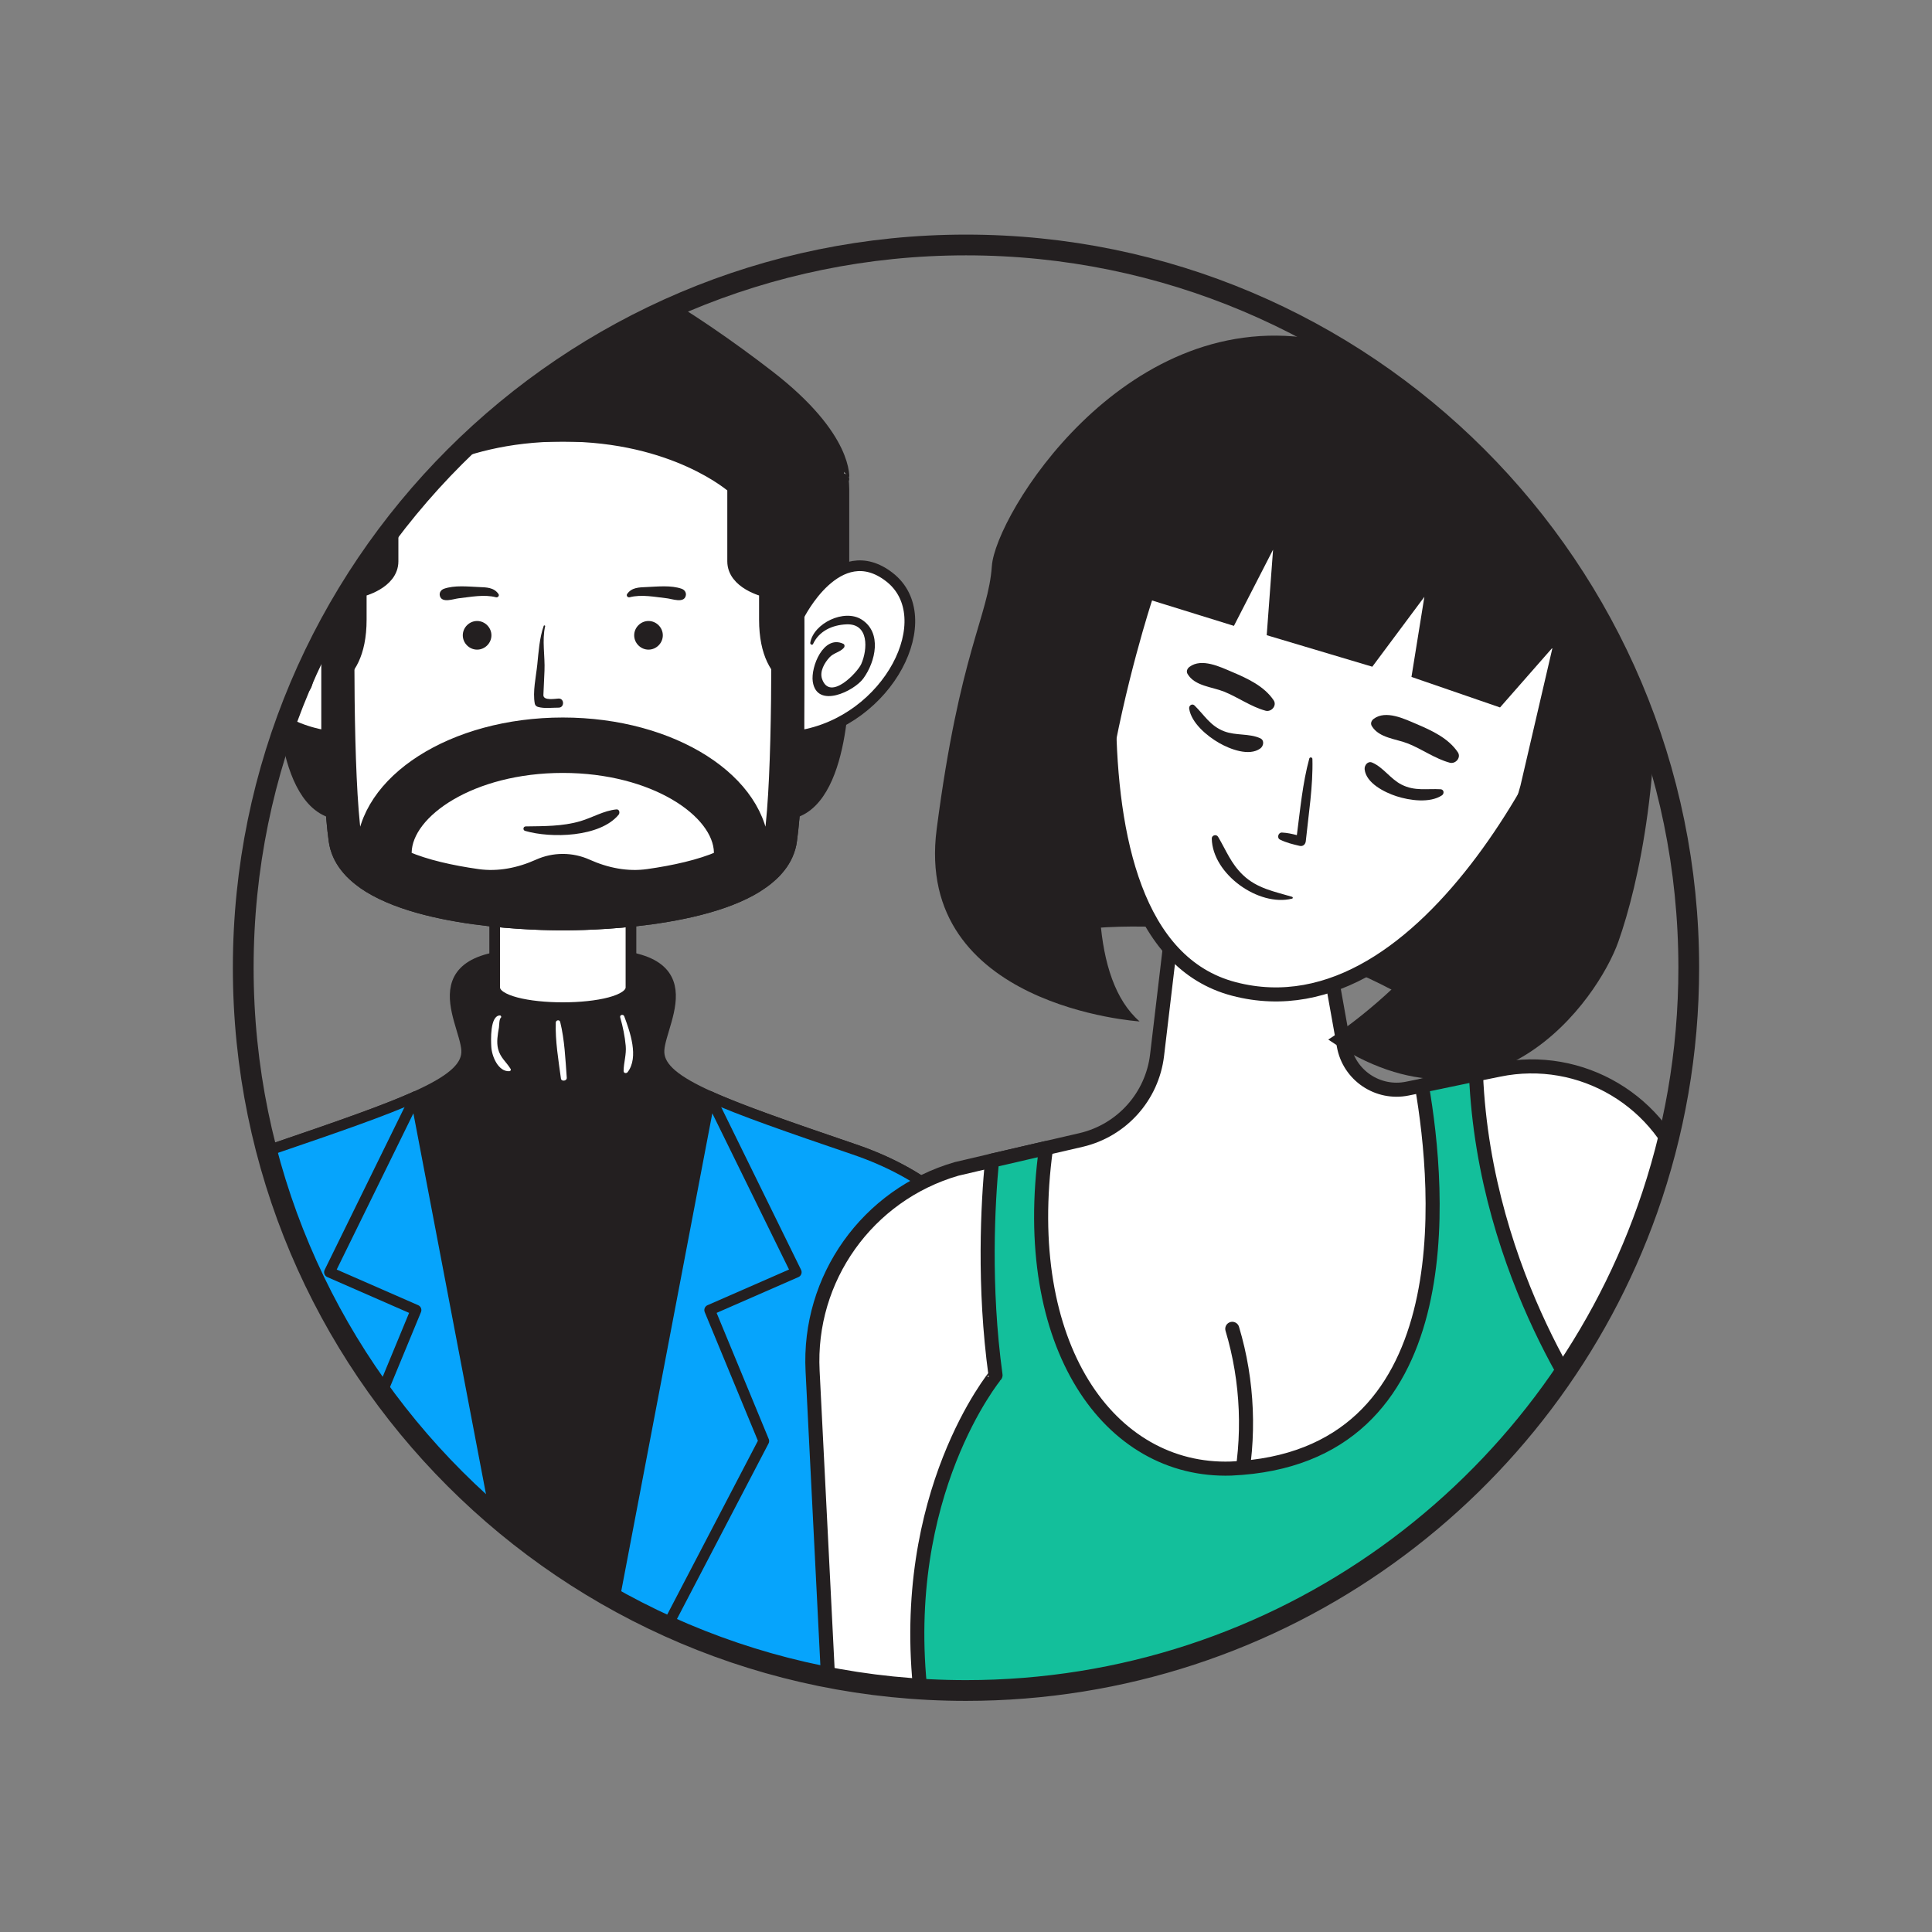 <?xml version="1.0" encoding="utf-8"?>
<!-- Generator: Adobe Illustrator 24.1.0, SVG Export Plug-In . SVG Version: 6.00 Build 0)  -->
<svg version="1.1" id="Layer_1" xmlns="http://www.w3.org/2000/svg" xmlns:xlink="http://www.w3.org/1999/xlink" x="0px" y="0px"
	 viewBox="0 0 800 800" style="enable-background:new 0 0 800 800;" xml:space="preserve">
<rect x="0" y="0" width="800" height="800" fill="#808080" stroke="none"/>
<style type="text/css">
	.st0{clip-path:url(#SVGID_2_);}
	.st1{fill:#231F20;stroke:#231F20;stroke-width:4.424;stroke-linecap:round;stroke-linejoin:round;stroke-miterlimit:10;}
	.st2{fill:#06A4FC;stroke:#231F20;stroke-width:4.424;stroke-linecap:round;stroke-linejoin:round;stroke-miterlimit:10;}
	.st3{fill:#FFFFFF;stroke:#231F20;stroke-width:4.424;stroke-linecap:round;stroke-linejoin:round;stroke-miterlimit:10;}
	.st4{fill:#231F20;}
	.st5{fill:#FFFFFF;}
	.st6{fill:none;stroke:#231F20;stroke-width:4.424;stroke-linecap:round;stroke-linejoin:round;stroke-miterlimit:10;}
	.st7{clip-path:url(#SVGID_2_);fill:none;}
	.st8{fill:#FFFFFF;stroke:#231F20;stroke-width:5.822;stroke-linecap:round;stroke-linejoin:round;stroke-miterlimit:10;}
	.st9{fill:none;stroke:#231F20;stroke-width:5.822;stroke-linecap:round;stroke-linejoin:round;stroke-miterlimit:10;}
	.st10{fill:#13BF9B;stroke:#231F20;stroke-width:5.822;stroke-linecap:round;stroke-linejoin:round;stroke-miterlimit:10;}
	.st11{fill:none;stroke:#231F20;stroke-width:8.593;stroke-miterlimit:10;}
</style>
<g>
	<g>
		<defs>
			
				<ellipse id="SVGID_1_" transform="matrix(0.707 -0.707 0.707 0.707 -165.578 399.956)" cx="400" cy="399.85" rx="299.85" ry="299.85"/>
		</defs>
		<clipPath id="SVGID_2_">
			<use xlink:href="#SVGID_1_"  style="overflow:visible;"/>
		</clipPath>
		<g class="st0">
			<g>
				<path class="st1" d="M417.78,538.51c0,0-5.87-42.71-63.95-62.53c-58.07-19.83-81.71-28.22-80.95-41.18
					c0.76-12.96,24.08-44.23-39.82-38.89c-63.9-5.34-40.58,25.93-39.82,38.89c0.76,12.96-22.88,21.35-80.95,41.18
					c-58.07,19.83-63.95,62.53-63.95,62.53L37.68,745.94h195.39h195.39L417.78,538.51z"/>
				<path class="st2" d="M217.32,705.24c-0.03-0.14-0.07-0.27-0.1-0.41c-1.03-1.26-1.94-2.62-2.71-4.04
					c-2.05-2.27-3.72-5.11-4.83-8.59c-12.36-38.65-14.6-78.98-20.96-118.8c-6.31-39.48-20.32-78.99-16.53-119.36
					c-13.12,5.91-32.74,12.68-59.89,21.95c-58.07,19.83-63.95,62.53-63.95,62.53L37.68,745.94h188.39
					C220.71,733.67,215.93,718.8,217.32,705.24z"/>
				<path class="st2" d="M239.31,745.94h189.14l-10.68-207.43c0,0-5.87-42.71-63.95-62.53c-27.32-9.33-47.01-16.12-60.13-22.05
					c-1.34,42.62-5.79,85.1-12.74,127.17c-3.49,21.15-7.45,42.23-11.97,63.18c-3.72,17.23-6.02,36.37-12.59,52.73
					c-2.03,5.05-5.19,9.4-9.2,12.37C247.11,722.11,242.46,733.8,239.31,745.94z"/>
				<path class="st3" d="M261.27,408.87c0,11.18-56.43,11.18-56.43,0V359.3h56.43V408.87z"/>
				<g>
					<g>
						<path class="st1" d="M349.43,281.82c0,0,0.68,55.43-25.5,55.43v-50.32L349.43,281.82z"/>
						<path class="st1" d="M116.67,281.82c0,0-0.68,55.43,25.5,55.43v-50.32L116.67,281.82z"/>
					</g>
					<path class="st3" d="M327.79,348.15c-0.15,1.02-0.34,2-0.62,2.96c-0.15,0.52-0.34,1.05-0.52,1.57
						c-0.31,0.86-0.71,1.73-1.11,2.53c-0.46,0.89-0.99,1.73-1.54,2.56c-0.28,0.4-0.59,0.8-0.89,1.2c-0.31,0.4-0.62,0.8-0.96,1.17
						c-0.31,0.37-0.68,0.74-1.02,1.14c-0.37,0.34-0.74,0.71-1.11,1.08c-0.77,0.71-1.57,1.39-2.41,2.07
						c-0.46,0.34-0.93,0.71-1.39,1.05c-0.43,0.28-0.83,0.59-1.26,0.86c-0.46,0.31-0.93,0.62-1.42,0.93v0.03
						c-26.55,16.5-80.49,15.7-80.49,15.7s-53.94,0.8-80.49-15.7c-1.45-0.89-2.81-1.85-4.07-2.87c-0.83-0.65-1.63-1.36-2.4-2.07
						c-0.37-0.34-0.74-0.71-1.11-1.08c-0.34-0.37-0.71-0.77-1.02-1.14c-0.34-0.37-0.65-0.77-0.96-1.17c-0.31-0.4-0.62-0.8-0.89-1.2
						c-0.55-0.83-1.08-1.67-1.54-2.56c-0.43-0.83-0.8-1.67-1.11-2.53c-0.18-0.52-0.37-1.05-0.52-1.57
						c-0.28-0.96-0.46-1.94-0.62-2.96c-2.99-21.49-3.27-66.09-2.96-98.78c0.06-7.68,0.15-14.68,0.28-20.57
						c0.18-11.38,0.37-18.69,0.37-18.69s13.35-29.48,97.05-29.48c83.7,0,97.05,29.48,97.05,29.48s0.18,7.31,0.37,18.69
						c0.09,5.21,0.19,11.29,0.25,17.89C331.05,279.6,330.87,326.07,327.79,348.15z"/>
					<path class="st1" d="M318.59,155.62c-33.12-25.64-71.58-48.8-77.46-42.83c-5.88,5.97,7.48,24.13,7.48,24.13
						s-40.07-26.71-49.15-19.23c-9.08,7.48,9.62,26.18,9.62,26.18s-30.45-13.36-38.46-6.41c-5.41,4.69-1.57,12.77,1.5,17.54
						c-3.16,0.83-6.3,1.74-9.4,2.74c-17.07-0.13-46.05,5.43-46.05,44.74c0,53.62,0,84.45,0,84.45l12.73-2.23
						c0,0,20.19,0.89,20.19-28.15v-11.62c0,0,13.16-3.13,13.16-12.51c0-9.38,0-30.38,0-30.38s23.89-21.41,70.31-21.41
						s70.31,21.41,70.31,21.41s0,21,0,30.38c0,9.38,13.16,12.51,13.16,12.51v11.62c0,29.04,20.19,28.15,20.19,28.15l12.72,2.23
						c0,0,0-30.83,0-84.45c0-1.42-0.12-2.78-0.28-4.12h0.28C349.43,198.36,351.71,181.26,318.59,155.62z"/>
					<path class="st3" d="M330.84,304.66v-49.68c0,0,16.06-32.59,37.43-16.03S368.21,298.79,330.84,304.66z"/>
					<path class="st1" d="M327.79,348.15c-0.12,1.02-0.34,2-0.62,2.96c-0.15,0.52-0.34,1.05-0.52,1.57
						c-0.31,0.86-0.71,1.73-1.11,2.53c-0.46,0.89-0.99,1.73-1.54,2.56c-0.28,0.4-0.59,0.8-0.89,1.2c-0.31,0.4-0.62,0.8-0.96,1.17
						c-0.31,0.37-0.68,0.74-1.02,1.14c-0.37,0.34-0.74,0.71-1.11,1.08c-0.77,0.71-1.57,1.39-2.41,2.07
						c-0.46,0.34-0.93,0.71-1.39,1.05c-0.43,0.28-0.83,0.59-1.26,0.86c-0.46,0.31-0.93,0.62-1.42,0.93v0.03
						c-26.55,16.5-80.49,15.7-80.49,15.7s-53.94,0.8-80.49-15.7c-1.45-0.89-2.81-1.85-4.07-2.87c-0.83-0.65-1.63-1.36-2.4-2.07
						c-0.37-0.34-0.74-0.71-1.11-1.08c-0.34-0.37-0.71-0.77-1.02-1.14c-0.34-0.37-0.65-0.77-0.96-1.17c-0.31-0.4-0.62-0.8-0.89-1.2
						c-0.55-0.83-1.08-1.67-1.54-2.56c-0.4-0.8-0.8-1.67-1.11-2.53c-0.18-0.52-0.37-1.05-0.52-1.57c-0.28-0.96-0.46-1.94-0.62-2.96
						c-2.99-21.49-3.27-66.09-2.96-98.78c0.06-7.65,0.15-14.65,0.25-20.57h9.28c-0.52,30.9-1.02,92.24,2.59,118.05
						c0.28,2.03,1.08,3.92,2.28,5.67c0.62-29.45,37.65-53.2,83.3-53.2c45.64,0,82.68,23.75,83.3,53.2c1.2-1.76,2-3.64,2.28-5.67
						c3.61-25.81,3.12-87.15,2.59-118.05h9.28c0.09,5.21,0.18,11.29,0.22,17.89C331.05,279.6,330.87,326.07,327.79,348.15z"/>
					<path class="st3" d="M297.87,354.63c-8.18,3.55-18.86,5.91-29.58,7.43c-8.59,1.22-17.19-0.54-25.11-4.1
						c-3.1-1.39-6.53-2.16-10.13-2.16c-3.61,0-7.04,0.77-10.14,2.16c-7.91,3.56-16.52,5.32-25.11,4.1
						c-10.72-1.52-21.4-3.89-29.58-7.43l0.03-1.7c0.34-16.59,27.05-35.09,64.79-35.09c37.75,0,64.45,18.5,64.79,35.09L297.87,354.63
						z"/>
					<path class="st3" d="M135.25,304.66v-49.68c0,0-16.06-32.59-37.43-16.03C76.46,255.52,97.89,298.79,135.25,304.66z"/>
				</g>
				<g>
					<path class="st4" d="M356.77,256.53c-7.2-4.57-19.89,1.56-21.26,9.62c-0.11,0.66,0.84,1.2,1.17,0.49
						c2.53-5.42,7.99-7.83,13.72-8.11c9.5-0.47,8.88,10.36,6.24,16.39c-1.51,3.45-12.95,15.65-16.23,6.25
						c-1.12-3.2,1.06-6.79,3.08-8.98c1.73-1.88,4.22-2.06,5.91-3.93c0.42-0.47,0.44-1.38-0.22-1.68
						c-8.19-3.82-13.53,9.59-12.63,15.66c1.69,11.4,17.08,3.99,20.95-1.32C362.55,273.99,365.33,261.96,356.77,256.53z"/>
					<path class="st4" d="M109.33,256.53c7.2-4.57,19.89,1.56,21.26,9.62c0.11,0.66-0.84,1.2-1.17,0.49
						c-2.53-5.42-7.99-7.83-13.72-8.11c-9.5-0.47-8.88,10.36-6.24,16.39c1.51,3.45,12.95,15.65,16.23,6.25
						c1.12-3.2-1.06-6.79-3.08-8.98c-1.73-1.88-4.22-2.06-5.9-3.93c-0.43-0.47-0.44-1.38,0.22-1.68
						c8.19-3.82,13.53,9.59,12.63,15.66c-1.69,11.4-17.08,3.99-20.94-1.32C103.55,273.99,100.77,261.96,109.33,256.53z"/>
				</g>
				<path class="st5" d="M258.49,420.83c-0.38-1.03-1.99-0.63-1.67,0.46c1.1,3.82,1.92,7.82,2.28,11.78
					c0.33,3.58-0.84,6.89-0.88,10.4c-0.01,0.98,1.18,1.12,1.68,0.46C264.63,437.74,260.85,427.2,258.49,420.83z"/>
				<path class="st5" d="M231.96,423.15c-0.26-1.04-1.79-0.78-1.82,0.25c-0.26,7.61,1.11,15.66,2.13,23.19
					c0.19,1.37,2.51,1.05,2.41-0.33C234.13,438.68,233.79,430.54,231.96,423.15z"/>
				<path class="st5" d="M211.44,442.64c-1.83-3.01-4.25-4.61-5.19-8.29c-0.72-2.83-0.16-6,0.34-8.81c0.14-0.8,0.07-3.52,0.79-4.12
					c0.38-0.32,0.07-0.96-0.39-0.95c-4.14,0.09-3.72,10.3-3.55,13.07c0.23,3.85,2.86,10.29,7.48,10.02
					C211.36,443.53,211.69,443.05,211.44,442.64z"/>
				<path class="st4" d="M231.33,289.25c-1.13,0.01-6.45,1.07-6.32-1.48c0.18-3.36,0.3-6.72,0.45-10.07
					c0.26-5.82-1.08-12.7,0.27-18.35c0.09-0.4-0.47-0.55-0.6-0.17c-1.76,5.04-2.11,10.72-2.65,16c-0.51,4.97-1.99,11.35-1.02,16.26
					c0.12,0.61,0.69,1.1,1.27,1.27c2.66,0.77,5.85,0.29,8.6,0.31C233.75,293.02,233.75,289.22,231.33,289.25z"/>
				<g>
					<g>
						<path class="st4" d="M268.53,257.14c-3.23,0-5.93,2.7-5.93,5.93s2.7,5.93,5.93,5.93c3.23,0,5.93-2.7,5.93-5.93
							S271.76,257.14,268.53,257.14z"/>
						<path class="st4" d="M282.26,243.8c-4.36-1.54-9.88-0.91-14.43-0.72c-3.13,0.14-6.26,0.11-8.16,2.9
							c-0.47,0.69,0.3,1.54,1.03,1.34c4.96-1.3,10.48-0.12,15.5,0.43c2.05,0.22,6.91,2.12,7.74-0.98
							C284.31,245.43,283.51,244.24,282.26,243.8z"/>
					</g>
					<g>
						<path class="st4" d="M197.56,257.14c3.23,0,5.93,2.7,5.93,5.93s-2.7,5.93-5.93,5.93c-3.23,0-5.93-2.7-5.93-5.93
							S194.33,257.14,197.56,257.14z"/>
						<path class="st4" d="M183.83,243.8c4.36-1.54,9.88-0.91,14.43-0.72c3.13,0.14,6.26,0.11,8.16,2.9
							c0.47,0.69-0.3,1.54-1.03,1.34c-4.96-1.3-10.48-0.12-15.5,0.43c-2.05,0.22-6.91,2.12-7.74-0.98
							C181.78,245.43,182.58,244.24,183.83,243.8z"/>
					</g>
				</g>
				<path class="st4" d="M255.25,335.16c-5.26,0.5-9.91,3.4-15,4.89c-7.35,2.15-15.01,2.03-22.58,2.15
					c-1.07,0.02-1.27,1.55-0.25,1.85c10.71,3.14,30.99,2.68,38.73-6.68C256.79,336.59,256.49,335.04,255.25,335.16z"/>
			</g>
			<g>
				<polygon class="st2" points="172.11,454.08 227.74,745.94 149.86,596.7 172.27,542.48 136.42,526.79 				"/>
				<polygon class="st2" points="294.02,454.08 238.4,745.94 316.27,596.7 293.86,542.48 329.72,526.79 				"/>
			</g>
			<g>
				<line class="st6" x1="360.72" y1="582.01" x2="366.96" y2="745.94"/>
				<line class="st6" x1="105.41" y1="582.01" x2="99.17" y2="745.94"/>
			</g>
		</g>
		
			<ellipse transform="matrix(0.707 -0.707 0.707 0.707 -165.578 399.956)" class="st7" cx="400" cy="399.85" rx="299.85" ry="299.85"/>
		<g class="st0">
			<path class="st4" d="M589.48,417.36c-46.16-28.51-102.79-39.63-156.3-30.68c3.15-27.53,8.5-55.14,17.41-81.38
				c2.58-7.59,5.49-15.27,10.7-21.35c7.48-8.73,19.02-13.19,30.46-14.26c11.44-1.07,22.94,0.92,34.2,3.23
				c21.27,4.37,42.29,9.94,62.94,16.67c10.14,3.3,20.3,6.94,29.24,12.77c8.94,5.83,16.65,14.09,19.95,24.24
				c4.15,12.76,0.89,26.84-4.66,39.06C623.83,386.73,609.66,406,589.48,417.36z"/>
			<g>
				<path class="st8" d="M336.48,567.74l6.75,134.15h419.5l-64.1-212.46c-10.07-33.36-43.9-53.51-78.02-46.46l-9.43,1.92
					l-22.42,4.66l-6,1.22c-12.23,2.5-24.16-5.53-26.32-17.82l-8.5-47.51l-61.19-12.87l-7.63,64.34
					c-2.04,17.18-14.61,31.15-31.38,35.11l-14.61,3.38l-22.36,5.18l-14.67,3.44C359.19,494.73,334.5,529.37,336.48,567.74z"/>
				<path class="st8" d="M468.32,200.23c0,0-38.44,187.98,42.56,209.26c81,21.28,143.25-112.36,150.8-151.48L468.32,200.23z"/>
				<path class="st4" d="M527.15,227.6l-16.21,31.56l-33.9-10.52c0,0-45.7,139-5.16,174.31c0,0-93.6-6.01-84.02-79.64
					c9.58-73.63,21.37-87.91,22.85-108.94c1.47-21.04,53.89-106.41,132.28-94.21c0,0,94.94-1.58,130.62,68.85
					c6.65,13.13,10.03,27.7,11.04,42.38c4.57,66.69-6.13,114.74-14.51,138.5c-8.46,23.99-52.31,86.57-120.14,40.57
					c0,0,61.17-37.57,79.6-105.19c13.27-57.1,13.27-57.1,13.27-57.1l-21.74,24.77l-36.67-12.64l5.34-33.17l-21.56,28.94
					l-43.72-13.05L527.15,227.6z"/>
				<path class="st9" d="M510.26,550.24c6.51,21.74,7.46,45.13,2.72,67.32"/>
				<path class="st10" d="M381.31,701.89h309.52l-29.17-111.32c0,0-46.93-61.02-50.48-145.67l-22.42,4.66
					c7.51,43.38,17.29,154.35-79.01,158.54c-50.42,1.63-87.92-50.89-76.62-132.69l-22.36,5.18c-1.69,17.64-3.61,51.94,1.46,88.85
					C412.23,569.43,371.71,618.4,381.31,701.89z"/>
			</g>
			<path class="st4" d="M494.65,292.14c4.11,4.05,6.51,8.47,12.24,10.67c4.87,1.87,10.44,0.8,14.98,2.91c1.82,0.85,1.32,3.24,0,4.2
				c-4.64,3.38-12.59,0.28-17.03-2.26c-4.98-2.85-11.5-8.24-12.43-14.21C492.21,292.19,493.62,291.12,494.65,292.14z"/>
			<path class="st4" d="M596.51,326.81c-5.76-0.32-10.64,0.86-16.12-1.9c-4.66-2.35-7.6-7.2-12.21-9.15
				c-1.85-0.78-3.29,1.2-3.11,2.82c0.61,5.71,8.25,9.51,13.11,11.1c5.45,1.78,13.83,2.98,18.88-0.33
				C598.12,328.65,597.96,326.9,596.51,326.81z"/>
			<path class="st4" d="M530.82,344.74c2.21,0.11,4.17,0.54,6.18,1.07c1.39-10.54,2.36-21.5,5.15-31.71
				c0.2-0.73,1.28-0.56,1.29,0.18c0.3,11.25-1.59,22.85-2.74,34.04c-0.14,1.32-1.18,2.27-2.55,1.94c-2.96-0.7-5.42-1.28-8.13-2.6
				C528.62,346.98,529.3,344.67,530.82,344.74z"/>
			<path class="st4" d="M504.39,346.51c3.4,5.74,5.3,11.04,10.3,15.82c5.83,5.57,12.97,6.81,20.35,9.02c0.36,0.11,0.38,0.65,0,0.75
				c-13.88,3.49-33.01-10.19-33.27-24.87C501.74,345.8,503.69,345.32,504.39,346.51z"/>
			<path class="st4" d="M492.56,276.12c5.04-3.74,12.67,0.01,17.73,2.16c6.31,2.68,13.16,5.83,17.09,11.67
				c1.49,2.22-0.95,4.99-3.34,4.34c-6.04-1.64-11.36-5.55-17.17-7.89c-5.02-2.02-12.08-2.29-15.09-7.27
				C491.09,278.02,491.6,276.82,492.56,276.12z"/>
			<path class="st4" d="M568.83,297.65c5.04-3.74,12.67,0.01,17.73,2.16c6.3,2.68,13.16,5.83,17.09,11.67
				c1.49,2.22-0.95,4.99-3.34,4.34c-6.04-1.64-11.36-5.55-17.17-7.89c-5.02-2.02-12.08-2.29-15.09-7.27
				C567.36,299.56,567.88,298.36,568.83,297.65z"/>
		</g>
	</g>
	<path class="st11" d="M699.28,400.72c0-165.29-133.99-299.28-299.28-299.28S100.72,235.43,100.72,400.72S234.71,700,400,700
		c130.23,0,241.03-83.17,282.17-199.3C693.25,469.44,699.28,435.78,699.28,400.72z"/>
</g>
</svg>
